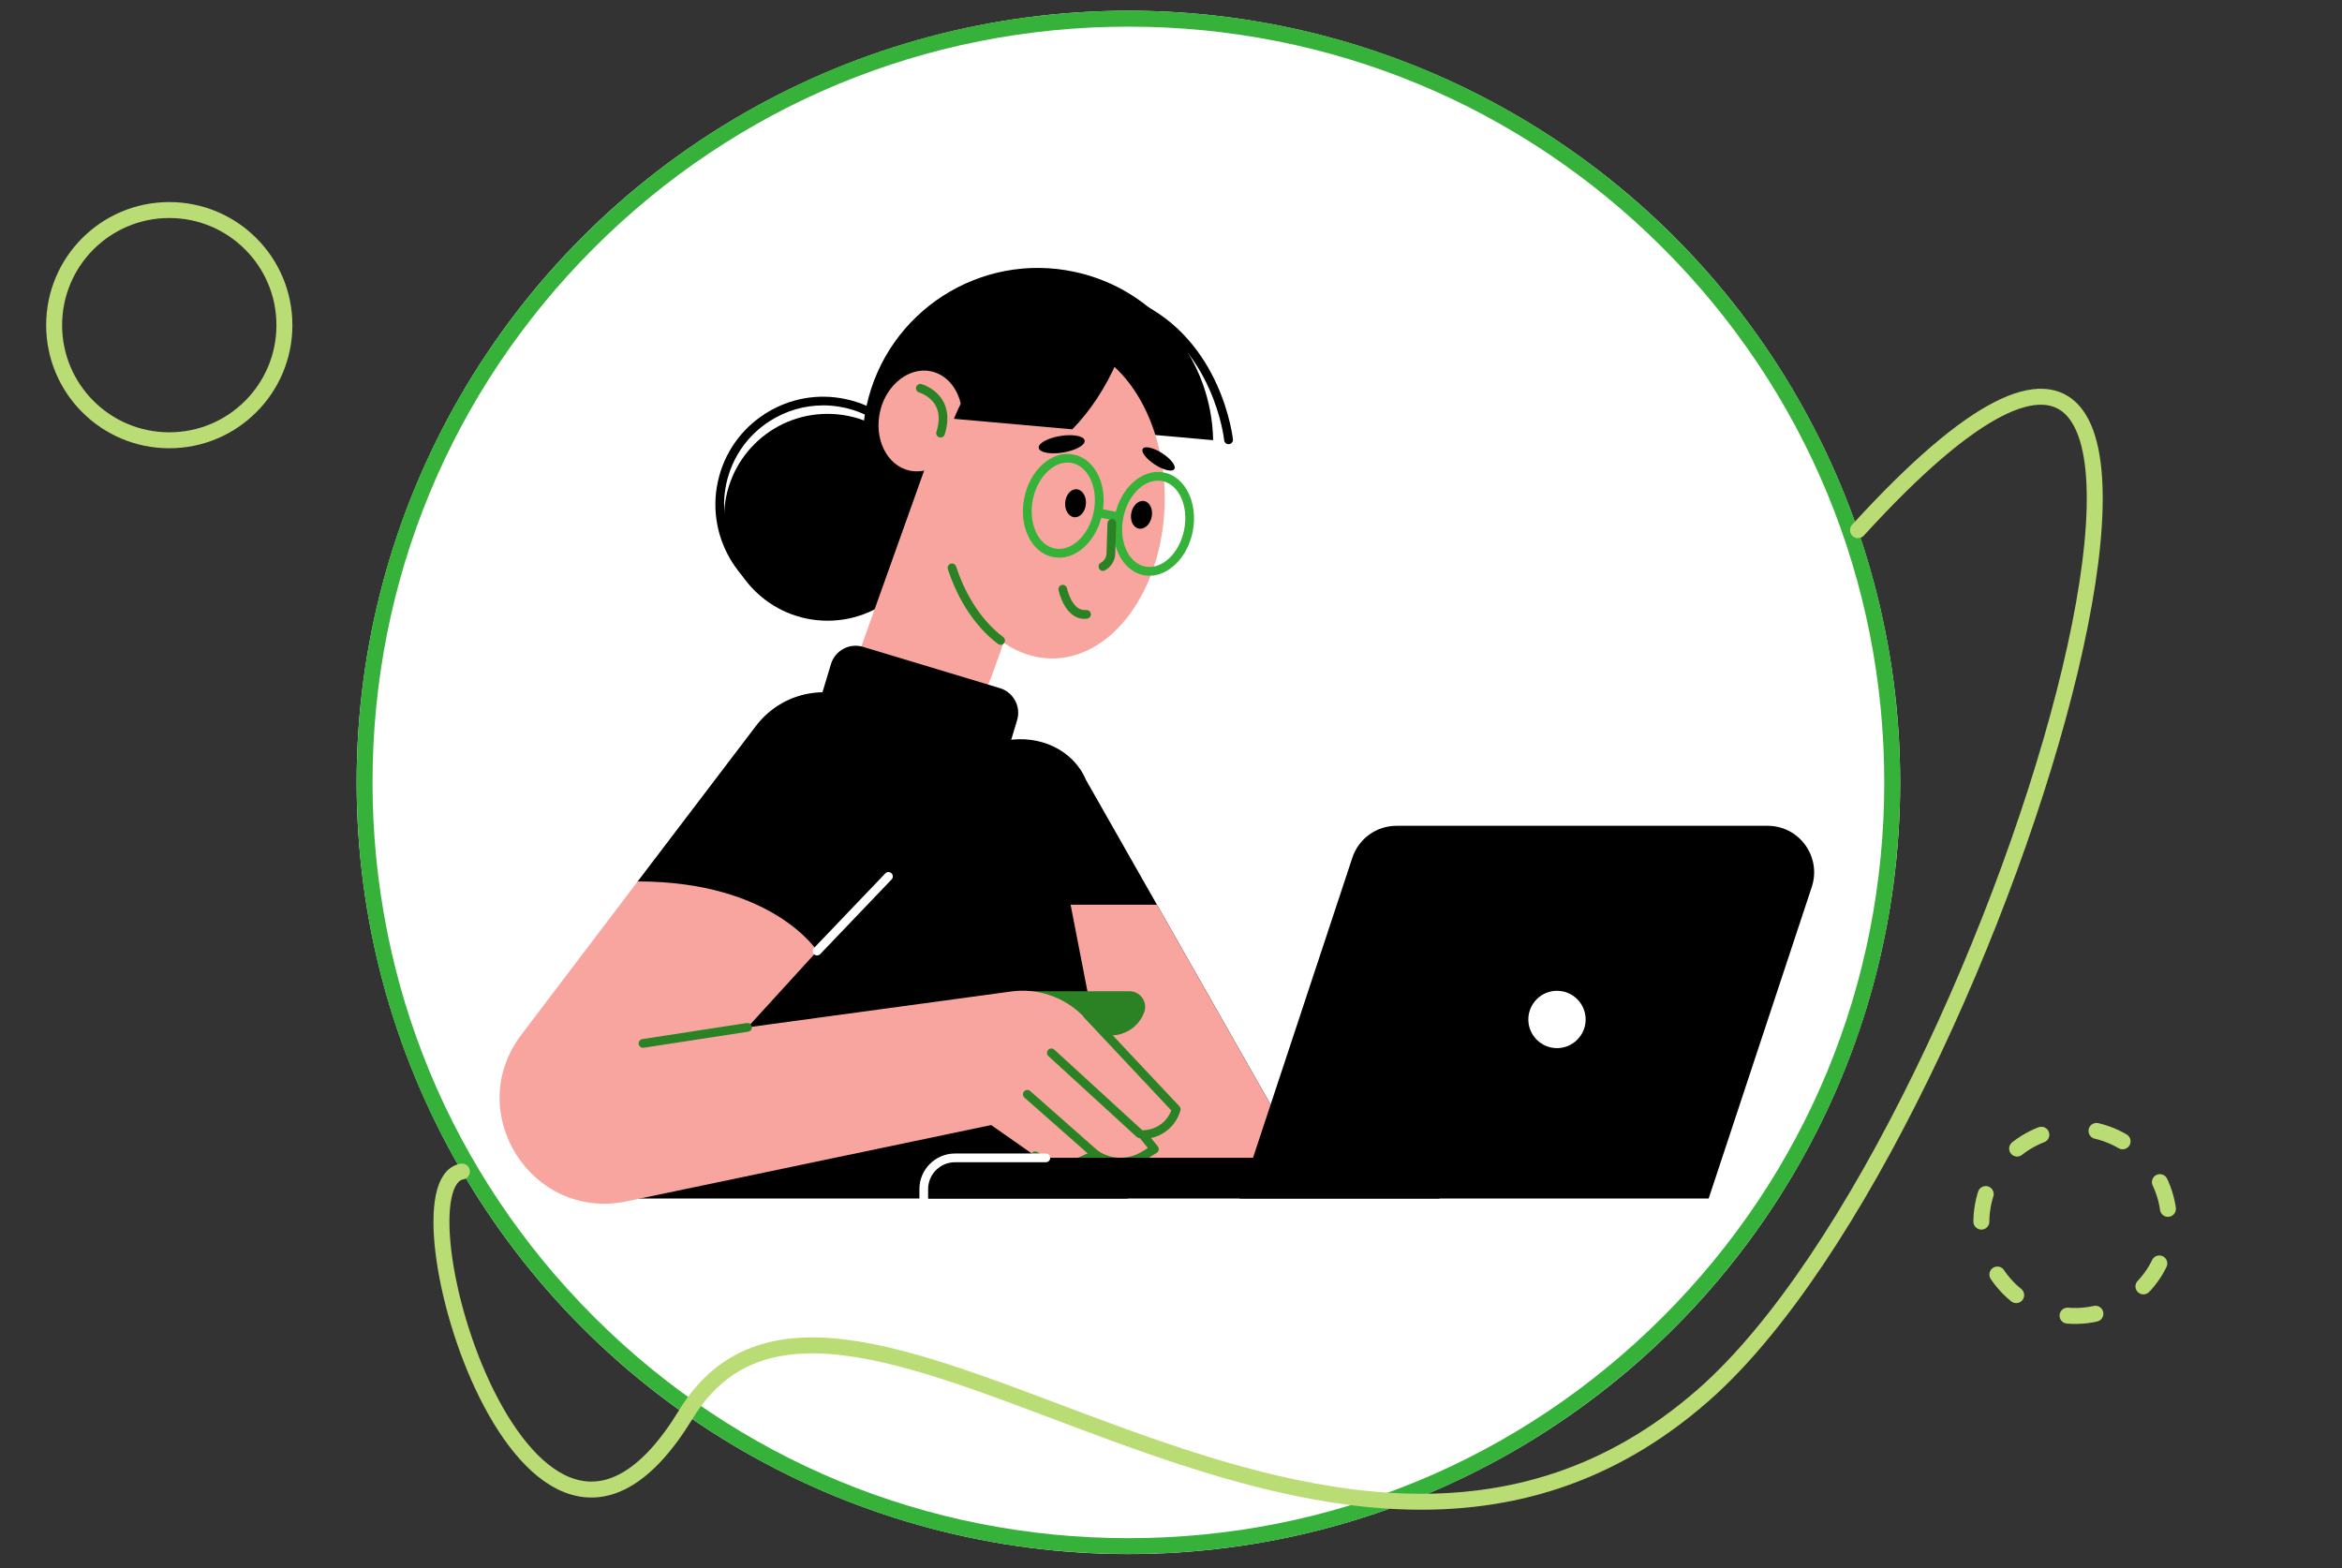 <?xml version="1.0" encoding="UTF-8"?>
<svg xmlns="http://www.w3.org/2000/svg" viewBox="0 0 440.38 294.95">
  <rect x="0" y="0" width="440.38" height="294.95" fill="#333333" stroke="none"/>
  <defs>
    <style>
      .cls-1 {
        fill: #36b23a;
      }

      .cls-1, .cls-2, .cls-3, .cls-4, .cls-5, .cls-6 {
        stroke-width: 0px;
      }

      .cls-7, .cls-8 {
        fill: none;
        stroke: #badc75;
        stroke-linecap: round;
        stroke-linejoin: round;
        stroke-width: 3px;
      }

      .cls-8 {
        stroke-dasharray: 0 0 5.27 10.55;
      }

      .cls-2 {
        fill: #f7a59e;
      }

      .cls-3 {
        fill: #000;
      }

      .cls-4 {
        fill: #2b8225;
      }

      .cls-5 {
        fill: #36b239;
      }

      .cls-6 {
        fill: #fff;
      }
    </style>
  </defs>
  <g id="Ebene_2" data-name="Ebene 2">
    <circle class="cls-6" cx="212.18" cy="147.14" r="145.12"/>
  </g>
  <g id="Ebene_1" data-name="Ebene 1">
    <path class="cls-1" d="M212.18,5.01c37.96,0,73.65,14.78,100.5,41.63,26.84,26.84,41.63,62.53,41.63,100.5s-14.78,73.65-41.63,100.5c-26.84,26.84-62.53,41.63-100.5,41.63s-73.65-14.78-100.5-41.63c-26.84-26.84-41.63-62.53-41.63-100.5s14.78-73.65,41.63-100.5c26.84-26.84,62.53-41.63,100.5-41.63M212.18,2.01c-80.15,0-145.12,64.97-145.12,145.12s64.97,145.12,145.12,145.12,145.12-64.97,145.12-145.12S292.33,2.01,212.18,2.01h0Z"/>
    <circle class="cls-8" cx="390.22" cy="229.86" r="17.63" transform="translate(76.85 556.83) rotate(-76.72)"/>
    <circle class="cls-7" cx="31.83" cy="61.15" r="21.65"/>
    <path class="cls-7" d="M86.85,220.32c-13.99,2.53,12.54,94.13,42.1,45.7s120.36,58.59,191.34-3.66c57.16-50.13,116.97-259.05,29.08-162.66"/>
    <g id="_Layer_" data-name="&amp;lt;Layer&amp;gt;">
      <g>
        <path class="cls-3" d="M167.79,143.1l21.46-3.85c6.28-1.12,12.6,1.83,14.93,7.38l42.24,74.29h-66.85l-11.78-77.82Z"/>
        <polygon class="cls-2" points="178.75 220.92 246.42 220.92 217.55 170.14 171.07 170.14 178.75 220.92"/>
        <g>
          <path class="cls-3" d="M188.1,79.22l40.01,3.56c-.25-14.96-10.71-28.34-25.97-31.64-17.79-3.86-35.35,7.44-39.21,25.23-3.62,16.69,6.1,33.17,22,38.34l3.16-35.49Z"/>
          <circle class="cls-3" cx="155.61" cy="97.28" r="19.45"/>
          <path class="cls-3" d="M154.84,115.17c-1.45,0-2.89-.16-4.34-.47-10.93-2.37-17.89-13.19-15.52-24.11,1.15-5.3,4.29-9.82,8.84-12.75,4.56-2.93,9.98-3.92,15.27-2.77,5.3,1.15,9.82,4.29,12.75,8.84s3.91,9.98,2.77,15.27h0c-1.15,5.3-4.29,9.82-8.84,12.75-3.32,2.13-7.09,3.24-10.94,3.24ZM154.76,76.24c-3.54,0-7,1.01-10.05,2.97-4.19,2.69-7.07,6.86-8.13,11.72-2.18,10.04,4.22,19.98,14.26,22.16,4.87,1.05,9.84.16,14.03-2.55,4.19-2.69,7.07-6.86,8.13-11.72l.8.17-.8-.17c1.06-4.86.16-9.84-2.54-14.03-2.69-4.19-6.86-7.07-11.72-8.13-1.33-.28-2.66-.43-3.99-.43Z"/>
          <path class="cls-2" d="M198.49,64.28c-7.23-.11-13.66,4.99-17.55,12.84l-.08-.03c-.42-3.64-2.64-6.6-5.82-7.27-4.02-.85-8.28,2.43-9.5,7.32-1.32,5.29,1.19,10.42,5.49,11.36.92.2,1.85.18,2.74,0l-13.24,37.1c-1.58,4.43.55,9.33,4.87,11.19l2,.86c7.33,3.16,15.92-1.67,19.18-10.81l2.13-5.99c2.68,1.86,5.71,2.93,8.91,2.98,11.57.16,21.14-13.02,21.38-29.47.25-16.45-8.94-29.92-20.52-30.08Z"/>
          <path class="cls-4" d="M188.15,121.26c-.17,0-.34-.05-.49-.16-4.13-3.09-7.48-8.09-9.43-14.06-.14-.43.1-.89.53-1.03.43-.14.89.1,1.03.53,1.85,5.67,4.99,10.37,8.85,13.26.36.27.44.79.16,1.15-.16.22-.4.33-.66.33Z"/>
          <path class="cls-3" d="M214.89,84.39c-.38.59.63,1.92,2.27,2.98,1.63,1.06,3.27,1.44,3.65.85s-.63-1.92-2.27-2.98c-1.63-1.05-3.27-1.43-3.65-.85Z"/>
          <path class="cls-3" d="M195.32,84.24c.14.86,2.18,1.25,4.57.86,2.38-.39,4.2-1.4,4.06-2.25-.14-.86-2.18-1.25-4.57-.86-2.38.38-4.2,1.39-4.06,2.25Z"/>
          <path class="cls-4" d="M203.92,116.38c-3.7,0-4.83-5.17-4.88-5.4-.09-.44.19-.88.63-.97.44-.09.88.19.97.63,0,.04.95,4.39,3.57,4.08.45-.05.86.27.91.72.05.45-.27.86-.72.91-.16.02-.33.02-.48.02Z"/>
          <path class="cls-4" d="M176.86,82.28c-.08,0-.16-.02-.25-.04-.44-.14-.67-.6-.53-1.03.62-1.96.57-3.62-.15-4.93-1.01-1.86-3.07-2.46-3.09-2.47-.44-.12-.69-.57-.57-1.01.12-.44.57-.69,1-.57.11.03,2.73.77,4.09,3.25.94,1.72,1.03,3.82.28,6.23-.11.35-.44.57-.78.57Z"/>
          <path class="cls-3" d="M212.73,96.44c-.29,1.43.34,2.76,1.4,2.97s2.15-.78,2.43-2.21c.29-1.43-.34-2.76-1.4-2.97-1.06-.21-2.14.78-2.43,2.21Z"/>
          <path class="cls-3" d="M200.29,94.48c-.12,1.45.66,2.7,1.73,2.79s2.04-1.02,2.17-2.47c.12-1.45-.66-2.7-1.73-2.79-1.08-.09-2.04,1.02-2.17,2.47Z"/>
          <path class="cls-3" d="M201.62,80.75c3.32-3.39,6.26-7.78,8.5-12.96.08-.19.16-.38.23-.57-3.3-3.28-7.26-5.18-11.56-5.19-8.11,0-15.36,6.72-19.42,16.73l22.25,1.98Z"/>
          <path class="cls-3" d="M231,83.53c-.42,0-.77-.32-.81-.74-.02-.17-1.91-17.65-17.09-24.62-.41-.19-.59-.67-.4-1.09.19-.41.67-.59,1.09-.4,16.05,7.37,18.02,25.77,18.05,25.95.04.45-.29.85-.74.89-.04,0-.07,0-.09,0Z"/>
          <path class="cls-5" d="M199.16,104.87c-.39,0-.77-.04-1.16-.11-2-.4-3.67-1.81-4.68-3.97-.98-2.08-1.23-4.61-.72-7.14.51-2.53,1.72-4.78,3.42-6.31,1.77-1.6,3.84-2.27,5.85-1.86,2,.4,3.67,1.81,4.68,3.97.98,2.08,1.23,4.61.72,7.14-.51,2.53-1.72,4.78-3.42,6.31-1.42,1.3-3.05,1.98-4.69,1.98ZM200.72,86.99c-1.23,0-2.48.53-3.6,1.55-1.44,1.31-2.47,3.24-2.91,5.42-.44,2.19-.22,4.37.6,6.13.79,1.67,2.04,2.76,3.51,3.05,1.49.3,3.05-.22,4.43-1.47,1.44-1.31,2.47-3.24,2.91-5.42h0c.44-2.19.22-4.37-.6-6.13-.79-1.67-2.04-2.76-3.51-3.05-.27-.06-.54-.08-.82-.08Z"/>
          <path class="cls-5" d="M216.14,108.27c-.38,0-.76-.03-1.13-.11-4.04-.81-6.47-5.8-5.4-11.12s5.22-8.99,9.26-8.18c4.04.8,6.47,5.8,5.4,11.12h0c-.96,4.83-4.47,8.29-8.13,8.29ZM217.72,90.39c-2.88,0-5.7,2.93-6.5,6.97-.89,4.43.96,8.55,4.11,9.18,3.15.63,6.45-2.46,7.33-6.89h0c.89-4.43-.96-8.55-4.11-9.18-.27-.06-.55-.08-.83-.08ZM223.47,99.82h0Z"/>
          <path class="cls-5" d="M209.59,97.87c-.06,0-.11,0-.16-.02l-2.45-.49c-.44-.09-.73-.53-.64-.97s.52-.73.97-.64l2.45.49c.44.09.73.53.64.97-.07.39-.42.66-.8.66Z"/>
          <path class="cls-4" d="M207.39,107.37c-.29,0-.57-.16-.72-.43-.21-.39-.07-.89.33-1.12.64-.34,1.03-.99,1.06-1.72l.19-5.71c.02-.44.38-.8.82-.8h.02c.45.02.8.39.8.85l-.19,5.71c-.04,1.29-.78,2.48-1.91,3.1-.12.08-.25.11-.39.11Z"/>
          <path class="cls-3" d="M182.59,147.39l-25.72-7.76c-2.56-.77-4.02-3.48-3.24-6.04l2.62-8.7c.77-2.56,3.48-4.02,6.04-3.24l25.72,7.76c2.56.77,4.02,3.48,3.24,6.04l-2.62,8.7c-.77,2.57-3.48,4.02-6.04,3.24Z"/>
        </g>
        <path class="cls-3" d="M119.91,165.76l22.25-29.26c5.44-7.14,15.67-8.43,22.71-2.86l10.39,8.24,4.53-4.81h.21c8.6,0,16.01,6.08,17.7,14.51l14.36,73.81h-100.77l8.61-59.63Z"/>
        <g>
          <path class="cls-4" d="M206.51,194.72h2.41c2.78,0,5.28-1.74,6.23-4.36h0c.7-1.92-.72-3.95-2.77-3.95h-20.22l14.35,8.31Z"/>
          <path class="cls-2" d="M119.91,165.76l-21.87,28.82c-11.07,14.59,1.9,35.09,19.81,31.34l68.53-14.34,8.27,5.79c2.68,1.87,6.15,2.18,9.11.8l2.27-1.05h0c2.76,1.84,6.35,1.9,9.17.16l1.9-1.17-2.2-2.72.74-.08c2.64-.3,4.84-2.15,5.56-4.7h0l-17.63-17.62c-3.53-3.53-8.51-5.21-13.45-4.53l-49.55,6.74,13.1-14.35s-8.33-13.09-33.75-13.09Z"/>
          <path class="cls-4" d="M199.9,219.84c-2.02,0-4.03-.61-5.73-1.8-.37-.26-.46-.77-.21-1.14.26-.37.77-.46,1.14-.21,2.43,1.7,5.61,1.98,8.29.73l2.26-1.05c.25-.12.56-.1.8.06,2.49,1.66,5.74,1.72,8.28.15l1.11-.68-1.61-1.99c-.19-.23-.24-.55-.12-.83s.37-.47.67-.5l.74-.08c2.16-.24,3.97-1.67,4.72-3.68l-16.36-17.42c-.31-.33-.3-.85.03-1.16.33-.31.85-.3,1.16.03l16.7,17.78c.2.21.27.51.19.79-.76,2.64-2.88,4.61-5.53,5.17l1.28,1.58c.15.18.21.42.17.66-.04.23-.18.44-.38.56l-1.9,1.17c-2.96,1.82-6.7,1.83-9.66.07l-1.86.86c-1.33.62-2.76.93-4.19.93Z"/>
          <path class="cls-4" d="M206.01,217.95c-.2,0-.39-.07-.54-.21l-12.84-11.33c-.34-.3-.37-.82-.07-1.16.3-.34.82-.37,1.16-.07l12.84,11.33c.34.3.37.82.07,1.16-.16.18-.39.28-.62.28Z"/>
          <path class="cls-4" d="M214.32,214.04c-.2,0-.39-.07-.56-.21l-16.62-15.22c-.34-.3-.35-.83-.05-1.16.3-.34.82-.36,1.16-.05l16.62,15.22c.34.3.35.83.05,1.16-.16.17-.38.26-.6.26Z"/>
        </g>
        <path class="cls-6" d="M153.64,179.68c-.21,0-.41-.07-.57-.23-.33-.31-.34-.83-.02-1.16l13.42-14.04c.31-.33.83-.34,1.16-.02s.34.83.02,1.16l-13.42,14.04c-.16.16-.38.25-.59.25Z"/>
        <path class="cls-3" d="M270.72,225.39h-97.02v-1.78c0-3.24,2.63-5.87,5.87-5.87h91.15v7.65Z"/>
        <path class="cls-6" d="M173.7,226.22c-.45,0-.82-.37-.82-.82v-1.78c0-3.69,3.01-6.69,6.69-6.69h17.09c.45,0,.82.37.82.82s-.37.82-.82.82h-17.09c-2.78,0-5.05,2.27-5.05,5.05v1.78c0,.45-.37.82-.82.82Z"/>
        <path class="cls-3" d="M233.07,225.39h88.22l19.39-58.59c1.87-5.66-2.34-11.5-8.3-11.5h-69.79c-3.77,0-7.12,2.42-8.3,6l-21.21,64.08Z"/>
        <g>
          <circle class="cls-6" cx="292.77" cy="191.71" r="6.22"/>
          <path class="cls-3" d="M292.77,198.75c-3.88,0-7.04-3.15-7.04-7.04s3.15-7.04,7.04-7.04,7.04,3.15,7.04,7.04c0,3.88-3.15,7.04-7.04,7.04ZM292.77,186.33c-2.97,0-5.39,2.42-5.39,5.39s2.42,5.39,5.39,5.39,5.39-2.42,5.39-5.39c0-2.98-2.42-5.39-5.39-5.39Z"/>
        </g>
        <path class="cls-4" d="M120.91,197.05c-.4,0-.75-.29-.81-.7-.07-.45.24-.87.69-.94l19.64-3.02c.45-.07.87.24.94.69.07.45-.24.87-.69.94l-19.64,3.02s-.08,0-.12,0Z"/>
      </g>
    </g>
  </g>
</svg>